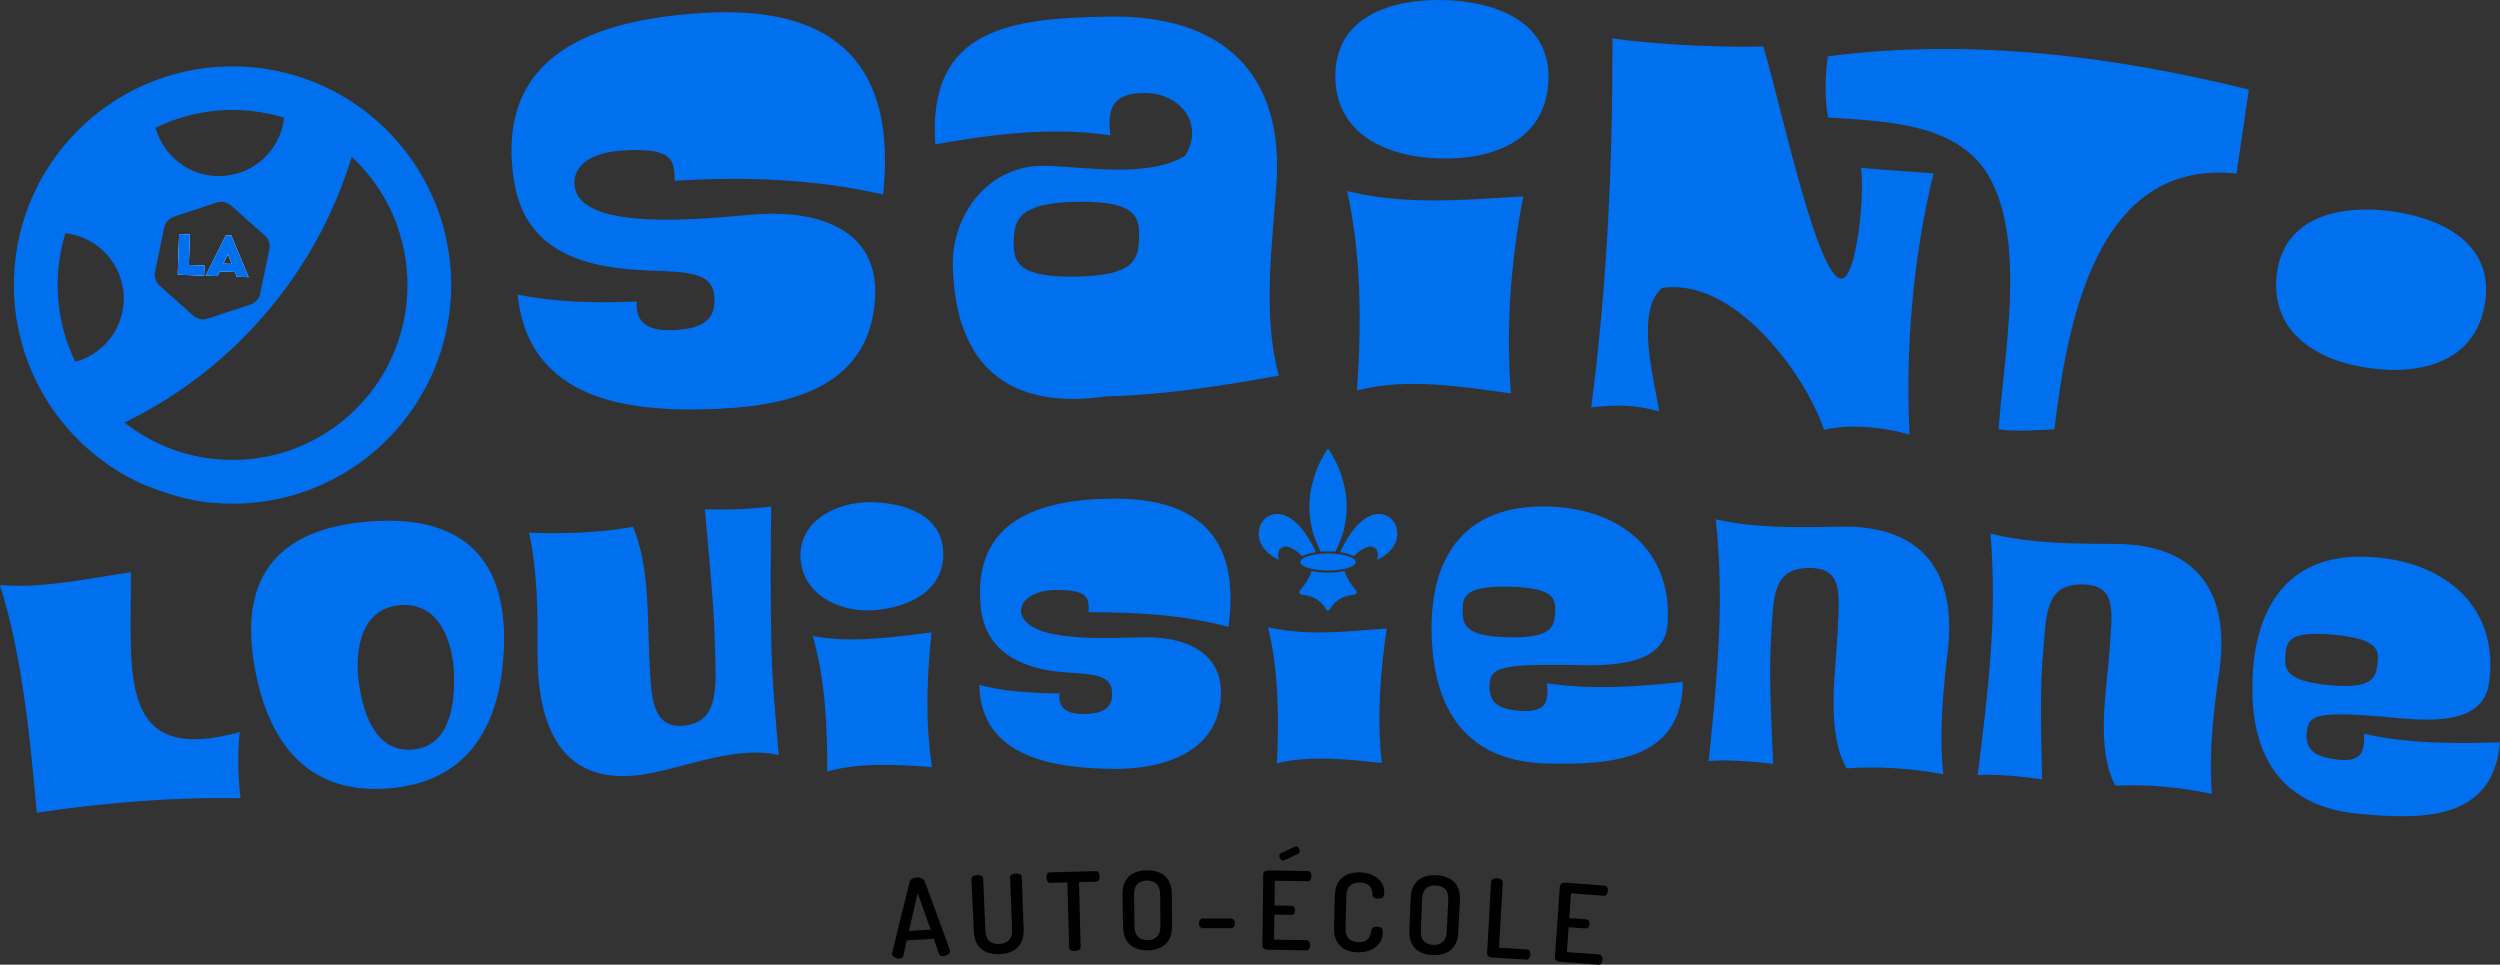 <svg xmlns="http://www.w3.org/2000/svg" id="b" width="1441.09" height="556.08" viewBox="0 0 1441.09 556.08"><rect x="0" y="0" width="1441.09" height="556.08" fill="#333333" stroke="none"/><g id="c"><path d="m518.5,552.54c-.58.04-1.22-.05-1.9-.26-.68-.21-1.24-.5-1.68-.87-.44-.37-.68-.82-.71-1.36,0-.12,0-.31.03-.57,3.98-16.49,6.01-24.73,10.13-41.2.21-.76.72-1.36,1.52-1.78.8-.42,1.67-.66,2.6-.71.97-.05,1.88.08,2.73.41.85.33,1.42.86,1.71,1.6,5.91,15.91,8.83,23.88,14.6,39.82.1.25.15.43.15.56.03.5-.17.97-.59,1.41-.42.44-.94.8-1.58,1.08-.63.28-1.26.44-1.89.47-.54.03-1.02-.05-1.42-.24-.41-.19-.71-.53-.9-1.02-1.21-3.49-1.82-5.24-3.04-8.73-6.23.33-9.34.51-15.56.87-.8,3.61-1.19,5.41-1.98,9.01-.1.51-.36.88-.78,1.11-.42.23-.91.37-1.45.4Zm5.41-15.92c5.03-.29,7.54-.43,12.57-.7-2.98-8.43-4.47-12.65-7.49-21.07-2.05,8.71-3.07,13.06-5.08,21.78Z"></path><path d="m576.24,550.01c-2.67.11-5.11-.25-7.32-1.07-2.21-.82-3.99-2.22-5.33-4.21-1.34-1.98-2.1-4.66-2.25-8.04-.55-12-.82-17.99-1.36-29.99-.03-.75.28-1.31.94-1.67.66-.36,1.44-.56,2.33-.6.8-.04,1.57.1,2.31.4.74.3,1.12.83,1.15,1.58.52,12,.78,18,1.29,29.99.12,2.75.88,4.75,2.27,6.01,1.39,1.25,3.3,1.83,5.72,1.73,2.38-.1,4.24-.83,5.56-2.19,1.33-1.37,1.94-3.42,1.84-6.17-.45-12-.68-18-1.14-30-.03-.75.29-1.3.96-1.66.66-.36,1.44-.55,2.33-.59.81-.03,1.58.11,2.31.42.73.31,1.11.84,1.14,1.59.43,12,.64,18,1.07,30,.12,3.37-.42,6.11-1.62,8.19-1.2,2.09-2.87,3.63-5,4.63-2.13,1-4.53,1.55-7.2,1.66Z"></path><path d="m619.65,548.2c-.84.02-1.6-.15-2.3-.5-.7-.36-1.06-.89-1.08-1.6-.4-14.98-.6-22.47-1-37.45-3.93.11-5.9.16-9.83.28-.68.02-1.21-.28-1.61-.89s-.61-1.32-.64-2.11c-.02-.75.12-1.44.44-2.08.32-.63.86-.97,1.62-.99,10.55-.32,15.83-.45,26.38-.68.8-.02,1.38.28,1.73.9.35.62.54,1.28.55,1.99.02.83-.15,1.57-.49,2.2-.35.63-.9.96-1.66.97-3.91.08-5.86.13-9.77.22.37,14.98.55,22.47.92,37.45.02.71-.31,1.26-.99,1.65-.68.39-1.44.6-2.27.62Z"></path><path d="m661.59,547.8c-2.67.03-5.07-.4-7.19-1.29-2.12-.89-3.81-2.34-5.08-4.37-1.26-2.02-1.93-4.72-1.98-8.1-.12-7.28-.18-10.92-.29-18.2-.05-3.38.53-6.1,1.74-8.16,1.21-2.06,2.89-3.57,5.02-4.52,2.13-.95,4.55-1.44,7.26-1.47,2.67-.03,5.09.41,7.26,1.3,2.17.9,3.9,2.37,5.18,4.4,1.28,2.03,1.93,4.74,1.96,8.12.05,7.28.07,10.92.12,18.2.02,3.38-.59,6.09-1.83,8.14-1.24,2.05-2.92,3.55-5.04,4.48-2.12.94-4.49,1.42-7.12,1.45Zm-.07-5.88c2.3-.03,4.11-.7,5.44-2.03,1.33-1.33,1.98-3.36,1.95-6.12-.06-7.28-.1-10.92-.16-18.2-.02-2.75-.71-4.78-2.05-6.08-1.34-1.3-3.2-1.94-5.57-1.91-2.37.03-4.21.71-5.53,2.04-1.31,1.33-1.95,3.37-1.91,6.12.1,7.28.15,10.92.25,18.2.04,2.75.73,4.77,2.06,6.07,1.34,1.3,3.17,1.93,5.51,1.9Z"></path><path d="m693.26,534.98c-.63,0-1.14-.26-1.54-.78-.4-.52-.6-1.18-.6-1.97,0-.79.2-1.46.6-2,.4-.54.91-.81,1.54-.81,6.55,0,9.83,0,16.38.04.59,0,1.11.28,1.57.82.46.55.69,1.21.68,2.01,0,.79-.24,1.45-.7,1.97-.47.52-.99.78-1.58.77-6.54-.03-9.81-.04-16.35-.04Z"></path><path d="m730.63,547.46c-.71,0-1.37-.2-2-.59-.62-.38-.93-.93-.92-1.64.19-16.53.28-24.8.47-41.34,0-.71.33-1.25.97-1.61.64-.37,1.32-.55,2.04-.54,9.05.11,13.58.19,22.63.37.81.02,1.37.34,1.7.97.33.63.48,1.28.47,1.95-.02.79-.22,1.49-.61,2.08-.39.6-.95.89-1.67.87-7.54-.15-11.31-.21-18.84-.32-.08,5.73-.12,8.59-.2,14.32,3.89.05,5.84.08,9.73.15.71.01,1.26.29,1.63.84.37.55.55,1.18.53,1.89-.01.58-.19,1.15-.53,1.71-.35.56-.92.83-1.72.82-3.88-.07-5.82-.1-9.71-.15-.08,5.75-.12,8.63-.2,14.38,7.45.1,11.18.16,18.63.31.71.01,1.25.32,1.61.91.36.59.54,1.3.52,2.14-.01.67-.19,1.31-.54,1.93-.35.62-.92.92-1.71.9-8.91-.18-13.37-.25-22.28-.36Zm8.99-51.41c-.6,0-1.11-.3-1.55-.87-.44-.57-.65-1.15-.64-1.73.01-.75.34-1.29.98-1.61,3.19-1.53,4.78-2.29,7.98-3.81.26-.08.49-.12.7-.11.64.01,1.16.3,1.55.87.39.57.59,1.15.58,1.73-.01.79-.37,1.35-1.05,1.67-3.11,1.47-4.67,2.21-7.78,3.69-.13.04-.26.08-.38.12-.13.04-.26.06-.38.06Z"></path><path d="m782.44,548.94c-2.5-.08-4.79-.6-6.87-1.58-2.08-.97-3.72-2.5-4.92-4.57-1.2-2.07-1.76-4.8-1.67-8.18.19-7.28.28-10.92.46-18.19.09-3.38.79-6.07,2.11-8.08,1.32-2.01,3.08-3.44,5.26-4.3,2.19-.86,4.55-1.25,7.09-1.17,2.93.09,5.44.66,7.55,1.71,2.1,1.05,3.73,2.44,4.88,4.17,1.15,1.73,1.68,3.7,1.6,5.91-.05,1.42-.36,2.33-.92,2.75-.56.42-1.41.61-2.55.57-1.01-.03-1.81-.24-2.39-.61-.58-.37-.87-.94-.9-1.69-.02-.54-.11-1.19-.25-1.95-.14-.75-.45-1.51-.91-2.25-.46-.74-1.17-1.37-2.13-1.88-.96-.51-2.28-.79-3.97-.84-2.45-.07-4.36.53-5.7,1.8-1.35,1.28-2.06,3.29-2.13,6.04-.2,7.28-.3,10.92-.5,18.19-.08,2.75.53,4.8,1.81,6.15s3.17,2.06,5.68,2.14c1.59.05,2.86-.15,3.81-.6.96-.45,1.68-1.03,2.16-1.75.48-.71.82-1.48,1.02-2.28.19-.81.37-1.56.45-2.21.09-.76.41-1.34,1.03-1.66.62-.31,1.39-.45,2.31-.42,1.17.04,2.03.3,2.55.77.53.48.77,1.4.72,2.78-.08,2.25-.75,4.24-2,5.97-1.25,1.73-2.96,3.06-5.12,3.99-2.16.93-4.68,1.35-7.56,1.26Z"></path><path d="m825.86,550.57c-2.67-.12-5.04-.68-7.1-1.69-2.07-1.01-3.68-2.55-4.82-4.65-1.15-2.09-1.66-4.82-1.52-8.2.29-7.27.44-10.91.73-18.19.14-3.38.87-6.06,2.2-8.05,1.33-1.99,3.08-3.4,5.26-4.23,2.18-.82,4.62-1.18,7.33-1.06,2.67.12,5.06.69,7.18,1.71,2.12,1.02,3.76,2.58,4.92,4.69,1.17,2.1,1.66,4.84,1.5,8.21-.36,7.27-.54,10.91-.91,18.18-.17,3.37-.93,6.05-2.28,8.03-1.35,1.98-3.12,3.38-5.29,4.19-2.17.82-4.57,1.16-7.19,1.04Zm.26-5.87c2.3.1,4.14-.47,5.54-1.72,1.4-1.25,2.17-3.25,2.3-6,.35-7.27.52-10.91.87-18.18.13-2.75-.44-4.81-1.71-6.19-1.27-1.37-3.09-2.12-5.45-2.22-2.37-.11-4.25.47-5.63,1.72-1.39,1.25-2.14,3.26-2.25,6.01-.31,7.27-.46,10.91-.77,18.18-.12,2.75.46,4.81,1.72,6.18,1.26,1.37,3.06,2.1,5.4,2.21Z"></path><path d="m860.02,551.94c-.71-.04-1.36-.26-1.97-.67-.61-.41-.89-.97-.85-1.68.92-16.54,1.38-24.8,2.31-41.34.04-.75.42-1.27,1.14-1.57.72-.29,1.5-.42,2.35-.37.85.05,1.61.26,2.29.63.68.37,1,.94.95,1.69-.87,15.06-1.31,22.59-2.19,37.65,6.52.38,9.77.58,16.29.99.67.04,1.15.38,1.44,1,.29.62.42,1.31.37,2.06-.05.71-.26,1.36-.63,1.96-.38.6-.89.88-1.56.84-7.98-.51-11.97-.75-19.94-1.2Z"></path><path d="m899.09,554.42c-.71-.05-1.36-.28-1.96-.7-.6-.42-.87-.98-.83-1.69,1.14-16.5,1.71-24.75,2.86-41.24.05-.71.41-1.23,1.06-1.56s1.35-.47,2.07-.42c9.04.64,13.55.97,22.59,1.67.8.06,1.35.42,1.64,1.07.29.65.41,1.31.35,1.97-.06.79-.31,1.47-.73,2.04-.43.57-1,.83-1.72.78-7.52-.59-11.28-.87-18.81-1.41-.41,5.71-.61,8.57-1.02,14.29,3.88.28,5.82.42,9.71.71.71.05,1.24.36,1.58.93.34.57.48,1.21.42,1.92-.04.58-.25,1.14-.63,1.68-.38.54-.97.78-1.76.72-3.87-.29-5.81-.43-9.69-.71-.41,5.74-.62,8.61-1.03,14.35,7.44.53,11.16.81,18.59,1.39.71.06,1.23.39,1.56,1,.33.61.46,1.33.4,2.17-.05.66-.27,1.3-.65,1.89-.38.6-.97.87-1.76.8-8.89-.69-13.34-1.02-22.24-1.65Z"></path><path d="m138.69,460.16c-39.42-.76-78.48,2.53-117.46,8.29-4.02-43.76-8.16-89.13-21.24-131.22,24.82,2.08,51.05-3.88,75.43-7.39.61,57.52-8.92,111.9,62.8,92.14,0,0-2.27,16.34.46,38.18Z" fill="#0070ef"></path><path d="m223.87,454.47c-47.72,3.72-69.88-27.86-77.28-70.96-9.24-53.87,16.52-79.04,66.34-82.91,49.6-3.85,79.31,17.61,77.56,71.74-1.42,43.81-18.88,78.41-66.62,82.13Zm6.96-105.66c-22.89,1.71-26.36,26.09-24.08,43.77,2.14,16.57,8.73,41.16,30.86,39.51,22.15-1.65,24.65-27.05,24.09-43.65-.6-17.92-8.02-41.33-30.87-39.63Z" fill="#0070ef"></path><path d="m444.6,370.33c.45,21.43,2.42,43.3,4.28,64.89-24.46-5.6-52.6,6.81-76.2,10.89-49.88,8.61-63.07-28.38-62.87-70.57.1-22.37.13-46.21-4.87-68.55,20.03.91,40.18.13,59.96-3.3,9.48,22.77,8.26,51.3,9.38,75.25,1,21.39.8,42.04,21.06,39.25,19.52-2.69,17.3-23.61,16.82-44.15-.61-26.53-3.51-53.66-5.89-80.4,0,0,23.64.62,38.26-1.74-.25,26.14-.47,52.59.07,78.43Z" fill="#0070ef"></path><path d="m503.65,351.74c-19.31,1.44-40.78-8.62-42.17-29.61-1.45-21.86,20.7-32.79,40.07-32.65,19.17.14,42.13,7.1,42.18,29.87.05,21.98-20.88,30.96-40.07,32.39Zm33.55,90.46c-19.87-1.4-41.02-2.89-60.4,2.54.16-25.97-1.08-53.01-8.27-78.1,22.42,4.24,46.13.57,68.42-2.08-2.72,26.05-3.61,51.65.25,77.65Z" fill="#0070ef"></path><path d="m627.52,352.92c.14-7.67.56-13.14-19.56-12.78-15.59.28-20.98,8.78-19.08,14.22,5.82,16.63,51.41,13.18,71.42,12.99,22.17-.21,44.8,8.19,43.45,34.07-1.72,32.89-34.33,42.12-62,41.79-32.81-.39-76.56-5.88-77.23-48.49,17.6,5.25,46.25,4.96,46.25,4.96-1.08,9.17,4.94,12.02,14.64,11.87,9.2-.14,14.85-2.74,15.55-9.62,1.23-12.05-7.53-13.26-24.91-14.22-23.59-1.3-47.6-9.85-50.62-37.04-5.68-51.21,34.53-63.08,76.83-63.23,50.5-.18,72.7,24.58,65.87,73.91-26.44-7.02-53.35-8.48-80.61-8.44Z" fill="#0070ef"></path><path d="m796.51,439.84c-19.79-2.2-40.87-4.53-60.44.11,1.2-25.95,1.05-53.01-5.14-78.37,22.23,5.14,46.06,2.42,68.43.66-3.76,25.92-5.68,51.46-2.86,77.6Z" fill="#0070ef"></path><path d="m892.15,440.11c-43.48-.85-63.79-26.74-66.61-68.13-3.26-47.77,16.08-82.25,68.9-79.94,40.24,1.76,69.9,26.06,66.8,67.84-2,26.89-40.89,23.55-59.37,23.36-38.41-.41-42.93,2.32-43.24,11.83-.34,10.24,5.19,14.18,19.37,14.77,13.68.56,14.86-6.31,13.6-15.99,25.63,3.94,52.74,1.98,78.45-.74-.55,45.84-42.25,47.7-77.89,47Zm-22.05-101.91c-26.17-.58-27.04,5.89-26.93,14.05.11,7.91,1.24,14.56,26.29,15.11,25.05.55,26.48-6.05,26.93-13.94.47-8.14-.12-14.65-26.29-15.22Z" fill="#0070ef"></path><path d="m1064.45,442.89c-12.17-21.21-6.17-56.12-5.15-79.23.95-21.58,3.3-36.88-17.35-36.25-20.13.61-19.52,16.71-20.89,37.39-1.64,24.7.04,50.44,1.06,75.52,0,0-22.71-3-37.16-1.6,2.37-23.15,4.67-46.79,5.8-69.54,1.13-22.88.77-46.55-1.73-69.84,23.52,5.35,48.44,4.73,72.08,4.26,47.63-.96,67.05,26.91,61.59,72.27-2.73,22.72-4.96,47-2.54,70.43-18.34-3.38-37.07-4.72-55.7-3.41Z" fill="#0070ef"></path><path d="m1219.39,452.87c-11.66-21.5-4.83-56.25-3.25-79.33,1.47-21.55,4.18-36.79-16.49-36.66-20.15.13-19.92,16.24-21.78,36.87-2.23,24.65-1.17,50.43-.75,75.53,0,0-22.64-3.54-37.13-2.49,2.92-23.08,5.79-46.67,7.46-69.38,1.68-22.85,1.89-46.52-.06-69.86,23.39,5.91,48.33,5.89,71.98,5.98,47.64.19,66.41,28.5,59.87,73.73-3.28,22.65-6.08,46.87-4.23,70.35-18.26-3.82-36.97-5.61-55.62-4.74Z" fill="#0070ef"></path><path d="m1359.91,469.13c-43.32-4-61.75-31.26-61.58-72.78.2-47.92,22.04-80.87,74.57-74.74,40.01,4.67,67.93,31.02,61.79,72.51-3.95,26.69-42.56,20.53-60.98,18.99-38.33-3.19-43.03-.8-44.03,8.67-1.08,10.19,4.16,14.52,18.27,16.13,13.61,1.55,15.29-5.22,14.74-14.96,25.31,5.79,52.52,5.8,78.39,4.95-3.86,45.71-45.68,44.51-81.18,41.23Zm-14.64-103.24c-26.08-2.47-27.42,3.92-27.9,12.06-.47,7.9.19,14.61,25.15,16.98,24.97,2.36,26.88-4.11,27.9-11.95,1.06-8.09.93-14.62-25.15-17.09Z" fill="#0070ef"></path><path d="m758.56,318.3c-21.04-45.71-49.36-8.14-21.18,4.46-2.35-5.07,1.92-13.31,13.21-2.18,1.93-1.01,4.7-1.81,7.97-2.28" fill="#0070ef"></path><path d="m765.52,317.82c1.45,0,2.85.07,4.19.18,16.79-31.65-3.97-59.14-4.19-59.44h0s0,0,0,0c0,0,0,0,0,0h0c-.22.31-20.99,27.8-4.19,59.45,1.35-.11,2.76-.18,4.21-.18" fill="#0070ef"></path><path d="m772.47,318.3c3.27.47,6.04,1.27,7.97,2.28,11.29-11.12,15.55-2.89,13.21,2.18,28.18-12.6-.13-50.17-21.18-4.46" fill="#0070ef"></path><path d="m781.73,340.49c-2.08-2.62-4.99-5.85-6.69-11.32-2.76.6-6.02.95-9.52.95-3.51,0-6.77-.35-9.53-.95-1.7,5.48-4.61,8.7-6.7,11.32,0,0,0,0,0,.01-.19.24-.33.53-.33.86,0,.64.45,1.16,1.04,1.31,0,0,0,.02,0,.02,1.39.35,9.49.24,14.25,8.39.02.04.05.07.07.12.05.09.11.17.16.27h0c.24.27.58.45.98.47h0s.02,0,.03,0c0,0,.02,0,.03,0h0c.4-.03.74-.21.98-.49h0c.06-.09.12-.18.18-.28.01-.03.04-.05.05-.08,4.75-8.16,12.86-8.04,14.25-8.4,0,0,0-.01,0-.02.59-.16,1.04-.67,1.04-1.31,0-.33-.13-.62-.33-.86,0,0,0-.01,0-.01" fill="#0070ef"></path><path d="m749.54,323.97c0,2.69,7.16,4.88,15.98,4.88,8.83,0,15.98-2.18,15.98-4.88,0-2.69-7.15-4.88-15.98-4.88-8.82,0-15.98,2.18-15.98,4.88" fill="#0070ef"></path><path d="m388.89,104.2c-.27-11.24.01-19.33-29.91-17.44-23.19,1.46-29.68,12.14-27.41,22.15,6.12,26.96,88.85,15.41,106.83,14.45,32.46-1.75,67.86,8.26,66.05,47.65-2.29,49.98-45.34,62.5-89.04,64.58-51.34,2.45-110.64-3.66-117.03-65.76,22.54,4.51,45.77,5,68.68,3.96-1,13.5,8.07,17.27,22.37,16.44,13.56-.79,21.72-4.94,22.35-15.05,1.1-17.72-11.27-18.33-37.69-19.25-35.43-1.23-70.87-9.83-77.62-50.65-12.51-75.62,48.93-94.47,110.45-97.89,75.33-4.19,110.14,30.69,102.12,104.72-39.62-9.04-79.72-10.39-120.15-7.89Z" fill="#0070ef"></path><path d="m637.47,228.49c-56.95,8.23-86.92-18.51-88.23-75.21-.7-30.13,21.22-58.56,53.32-57.71,23.85.63,59.08,7.19,80.58-5.78,11.34-18.14-2.56-36.01-22.97-36.17-20.22-.16-21.71,10.31-20.08,24.43-32.93-5.1-68.38-.72-100.96,5.17-4.62-67.29,43.66-72.6,99.57-73.66,65.84-1.25,102.4,32.59,96.93,98.93-2.48,34.58-7.81,74.28,1.57,108.03-32.96,5.93-66.17,11.14-99.72,11.98Zm-15.99-112.18c-34.56.45-36.78,10.56-37.09,22.36-.31,11.43.8,21.26,35.44,20.79s36.25-10.32,36.72-21.74c.48-11.8-.51-21.86-35.06-21.41Z" fill="#0070ef"></path><path d="m829.88,91.34c-30.1-.82-59.77-13.66-60.15-46.96-.39-34.8,32.48-45.16,62.63-44.34,30.31.82,62.4,12.64,60.13,47.67-2.18,33.64-32.27,44.45-62.61,43.63Zm41.09,135.46c-28.26-3.96-60.77-9.2-88.75-1.69,2.63-38.1,2.58-77.59-5.69-115.01,32.56,8.34,68.47,5.1,101.5,3.08-7.09,37.67-10.09,75.37-7.06,113.63Z" fill="#0070ef"></path><path d="m1100.75,250.47c-30.29-8.29-49.32-2.69-49.32-2.69-11.28-33.33-52.49-88.32-93.5-81.7-15.72,13.55-3.85,54.73-1.54,71.06-14.34-4.03-25.29-3.83-39.18-2.28,9.33-70.92,12.38-141.29,12.26-212.78,7.89,1.45,29.79,3.25,39.61,3.77,31.75,1.69,47.35.92,47.35.92,9.86,32.6,31.37,135.16,45.33,133.83,8.11-.78,13.22-45.73,11.01-63.88,8.55,1,24.61,1.85,41.76,3.25-11.8,48.62-16.23,100.56-13.79,150.51Zm188.47-150.39c-81.18-8.88-97.72,87.18-104.97,147.34,0,0-25.41,1.94-32.15-.14,2.65-40.69,16.41-107.54-5.7-145.75-18-31.13-60.84-31.62-92.6-33.8,0,0-3.19-14.03-.2-35.25,81.02-10.56,163.95-.41,242.73,19.17-2.85,19.37-4.28,29.06-7.12,48.43Z" fill="#0070ef"></path><path d="m1366.32,212.29c-29.81-3.97-57.15-20.04-54.04-52.91,3.25-34.36,36.2-41.61,66.09-37.63,30.05,4,59.85,19.3,53.97,53.61-5.64,32.94-35.98,40.93-66.02,36.92Z" fill="#0070ef"></path><path d="m108.87,152.73l.6-17.59-6.22-.22-.8,23.44,15.2.52.19-5.84-8.97-.31Zm24.34-17.08l-2.95-.1-11.7,23.36,6.8.23,1.29-2.69,8.75.3,1.09,2.77,6.82.24-10.1-24.11Zm-4.44,16.32l2.6-5.47,2.21,5.63-4.81-.16Zm4.44-16.32l-2.95-.1-11.7,23.36,6.8.23,1.29-2.69,8.75.3,1.09,2.77,6.82.24-10.1-24.11Zm-4.44,16.32l2.6-5.47,2.21,5.63-4.81-.16Zm-19.3-16.83l-6.22-.22-.8,23.44,15.2.52.19-5.84-8.97-.31.6-17.59Zm150.58,27.45c-.06-4.43-.35-8.87-.88-13.28-.73-6.16-1.91-12.27-3.54-18.28-.02-.07-.04-.15-.06-.22-14.25-51.75-60.77-90.55-117.24-92.48C68.81,35.96,10.53,90.34,8.07,159.83v.1c-.01.16-.02.31-.02.47h0c-.01.2-.01.4-.02.59-.6,24.21,5.74,48.45,18.77,69.51,3.82,6.19,8.23,12.1,13.2,17.65,3.72,4.15,7.75,8.11,12.1,11.84,4.36,3.72,8.92,7.1,13.61,10.15.7.45,1.41.89,2.1,1.33,3.46,2.14,7,4.09,10.59,5.87.68.32,1.33.68,2.03.97,26.36,11.17,42.39,11.53,42.39,11.53,1.69.15,3.38.26,5.09.34.6.03,1.21.06,1.82.08,38.48,1.31,73.52-14.77,97.55-41.18,1.67-1.83,3.29-3.72,4.85-5.65v-.08c11.36-14.08,19.22-29.91,23.63-46.4,1.45-5.42,2.55-10.91,3.25-16.43.18-1.33.33-2.67.46-4,0-.04.01-.07.01-.1.15-1.52.26-3.04.36-4.57v-.07c.01-.14.02-.29.02-.43.01-.19.02-.38.03-.58.01-.03.01-.06.01-.09,0-.09.01-.17.01-.26,0-.15.02-.31.02-.46,0-.22.02-.43.03-.65.01-.25.02-.49.03-.74.01-.26.02-.52.02-.79.01-.23.02-.45.02-.68,0-.09,0-.17.01-.26v-.23c.01-.29.01-.57.01-.86,0-.09.01-.19.01-.28v-1.99c0-.29-.01-.59-.01-.89Zm-96.27-94.75s-.01.07-.01.11c-.81,7.25-3.75,14.34-8.84,20.31-6.78,7.94-16.15,12.37-25.8,13.13-9.65.75-19.58-2.18-27.51-8.98-5.97-5.09-9.95-11.64-11.89-18.69-.01-.04-.02-.07-.03-.11,23.01-11.23,49.61-13.3,74.08-5.77Zm-74.41,88.83l5.28-25.46c.61-2.95,2.75-5.35,5.61-6.29l24.68-8.16c2.86-.95,6.01-.3,8.26,1.71l19.41,17.29c2.25,2.01,3.25,5.06,2.64,8.01l-5.27,25.46c-.61,2.95-2.75,5.35-5.61,6.29l-24.69,8.16c-2.86.95-6,.29-8.25-1.71l-19.41-17.3c-2.25-2-3.26-5.05-2.65-8Zm-27.13,39.96c-5.12,5.97-11.71,9.97-18.78,11.89h-.02s-.02.01-.02.01c-5.53-11.3-9-23.77-9.94-36.9,0,0-.01,0-.01-.01v-.03c-.01-.14-.02-.28-.03-.41-.85-12.3.54-24.76,4.23-36.71h.03c7.28.8,14.4,3.72,20.39,8.83,6.4,5.49,10.52,12.66,12.27,20.28.42,1.83.69,3.67.85,5.52.74,9.65-2.18,19.59-8.97,27.53Zm172.33-24.76c-.38,5.04-1.14,10.07-2.27,15.03-.04.16-.08.33-.12.49-.02.09-.04.19-.07.28-.02.11-.05.23-.08.34-.03.12-.06.25-.09.37-.04.16-.08.33-.12.49-.05.18-.09.35-.14.53-.03.15-.07.31-.12.46-.15.58-.31,1.17-.47,1.75-.06.2-.11.4-.17.59,0,.02,0,.03,0,.04-.03.1-.06.19-.09.29v.02c-.07.22-.13.44-.2.66-2.59,8.68-6.31,16.85-10.99,24.35-2.59,4.16-5.47,8.11-8.62,11.83-1.26,1.49-2.57,2.94-3.91,4.36-6.09,6.4-13.01,12-20.58,16.62-.9.55-1.8,1.09-2.72,1.6-.75.44-1.52.86-2.29,1.27-.52.28-1.06.56-1.59.83-1.81.93-3.65,1.8-5.51,2.62-5.12,2.24-10.45,4.07-15.95,5.44l-.08.02-.08.02c-.99.24-1.99.47-2.99.69-4.81,1.03-9.74,1.72-14.76,2.04-3.29.21-6.61.26-9.96.15-.85-.03-1.7-.07-2.55-.12-1.98-.12-3.96-.29-5.91-.52-18.95-2.23-36.23-9.69-50.4-20.85l.06-.03s.07-.03.07-.03c16.2-7.86,31.7-17.55,46.18-29.02.6-.49,1.2-.97,1.82-1.46,5.58-4.51,11.02-9.29,16.28-14.34,5.91-5.69,11.6-11.72,17.04-18.08,2.86-3.36,5.62-6.75,8.28-10.2,1.36-1.76,2.7-3.56,4.01-5.34,5.61-7.69,10.71-15.6,15.32-23.7,3.15-5.52,6.07-11.13,8.76-16.81,5.25-11.09,9.64-22.46,13.17-34.03.01-.03.02-.06.03-.09,13.32,12.38,22.56,27.61,27.6,43.94,2.09,6.78,3.47,13.77,4.09,20.81.51,5.55.55,11.13.13,16.69Zm-107.92-15.42l8.75.3,1.09,2.77,6.82.24-10.1-24.11-2.95-.1-11.7,23.36,6.8.23,1.29-2.69Zm4.72-9.95l2.21,5.63-4.81-.16,2.6-5.47Zm-13.53,6.54l-8.97-.31.6-17.59-6.22-.22-.8,23.44,15.2.52.19-5.84Z" fill="#0070ef" fill-rule="evenodd"></path><polygon points="108.87 152.73 117.84 153.04 117.65 158.88 102.45 158.36 103.25 134.92 109.47 135.14 108.87 152.73" fill="#fff"></polygon><path d="m133.21,135.65l-2.95-.1-11.7,23.36,6.8.23,1.29-2.69,8.75.3,1.09,2.77,6.82.24-10.1-24.11Zm-4.44,16.32l2.6-5.47,2.21,5.63-4.81-.16Z" fill="#fff"></path><path d="m108.87,152.73l.6-17.59-6.22-.22-.8,23.44,15.2.52.19-5.84-8.97-.31Z" fill="#0070ef"></path><path d="m133.21,135.65l-2.95-.1-11.7,23.36,6.8.23,1.29-2.69,8.75.3,1.09,2.77,6.82.24-10.1-24.11Zm-4.44,16.32l2.6-5.47,2.21,5.63-4.81-.16Z" fill="#0070ef"></path></g></svg>